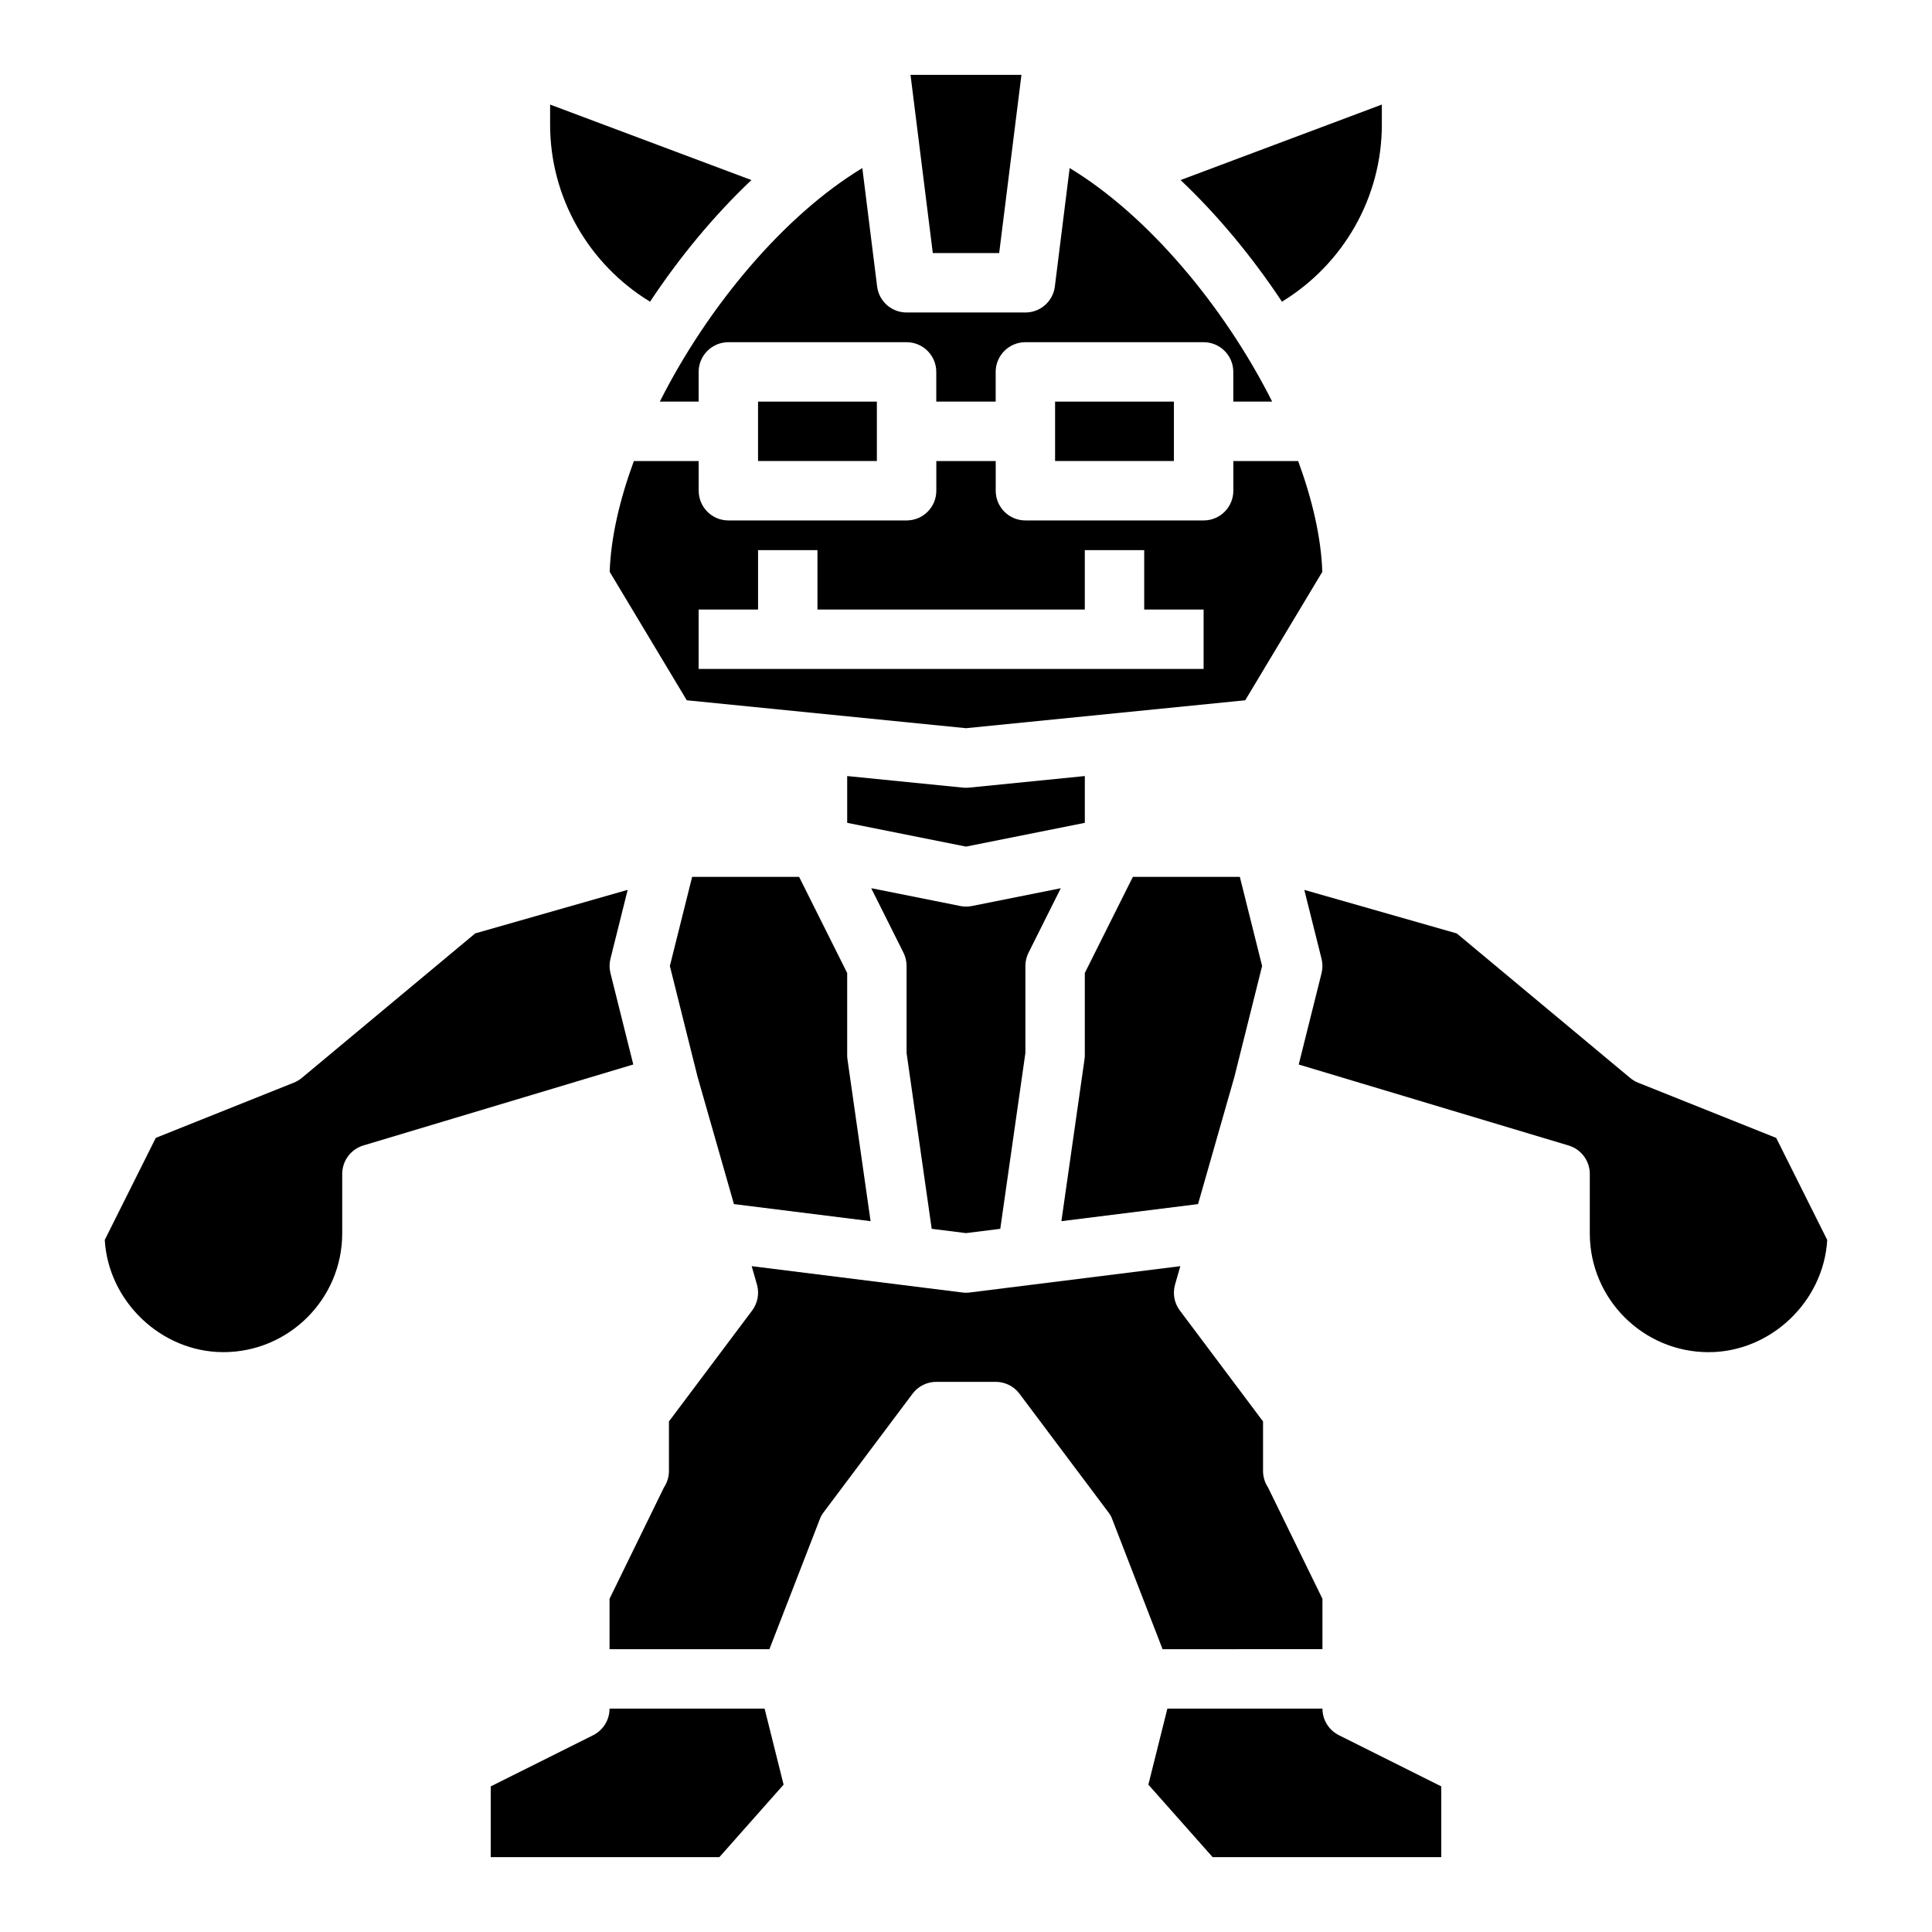 <?xml version="1.0" encoding="UTF-8"?>
<!-- Uploaded to: ICON Repo, www.iconrepo.com, Generator: ICON Repo Mixer Tools -->
<svg fill="#000000" width="800px" height="800px" version="1.1" viewBox="144 144 512 512" xmlns="http://www.w3.org/2000/svg">
 <g>
  <path d="m310.34 379.82-40.406 11.539-45.949 38.297c-0.637 0.527-1.355 0.961-2.125 1.266l-36.574 14.625-13.523 27.047c0.953 16.293 14.957 29.738 31.441 29.738 17.367 0 31.488-14.121 31.488-31.488v-15.742c0-3.473 2.281-6.543 5.613-7.543l71.523-21.461-6.047-24.199c-0.316-1.25-0.316-2.566 0-3.816z"/>
  <path d="m344.89 250.43h31.488v15.742h-31.488z"/>
  <path d="m311.98 266.18c-3.754 10.219-6.102 20.246-6.406 29.363l20.43 34.039 73.996 7.398 73.996-7.398 20.43-34.039c-0.309-9.125-2.652-19.152-6.398-29.363h-17.18v7.871c0 4.344-3.519 7.871-7.871 7.871h-47.23c-4.352 0-7.871-3.527-7.871-7.871v-7.871h-15.742v7.871c0 4.344-3.519 7.871-7.871 7.871h-47.23c-4.352 0-7.871-3.527-7.871-7.871v-7.871zm32.914 39.359v-15.742h15.742v15.742h70.848v-15.742h15.742v15.742h15.742v15.742h-133.82v-15.742z"/>
  <path d="m423.61 250.43h31.488v15.742h-31.488z"/>
  <path d="m329.15 250.43v-7.871c0-4.344 3.519-7.871 7.871-7.871h47.23c4.352 0 7.871 3.527 7.871 7.871v7.871h15.742v-7.871c0-4.344 3.519-7.871 7.871-7.871h47.23c4.352 0 7.871 3.527 7.871 7.871v7.871h10.305c-12.723-25.254-32.953-49.375-53.672-61.891l-3.922 31.379c-0.484 3.945-3.836 6.894-7.805 6.894h-31.488c-3.969 0-7.32-2.953-7.809-6.894l-3.922-31.379c-20.719 12.516-40.941 36.637-53.664 61.891z"/>
  <path d="m408.79 211.07 5.902-47.234h-29.395l5.906 47.234z"/>
  <path d="m596.8 502.34c16.484 0 30.488-13.445 31.434-29.734l-13.523-27.047-36.574-14.625c-0.77-0.309-1.48-0.73-2.125-1.266l-45.949-38.297-40.406-11.539 4.566 18.262c0.316 1.25 0.316 2.566 0 3.816l-6.047 24.199 71.523 21.461c3.328 0.996 5.613 4.066 5.613 7.535v15.742c0 17.367 14.121 31.492 31.488 31.492z"/>
  <path d="m494.46 581.05v-13.359l-14.422-29.504c-0.855-1.289-1.32-2.816-1.32-4.367v-13.121l-22.043-29.391c-1.48-1.969-1.953-4.519-1.273-6.887l1.395-4.871-55.82 6.977c-0.324 0.043-0.656 0.059-0.977 0.059-0.324 0-0.652-0.016-0.977-0.062l-55.82-6.977 1.395 4.871c0.676 2.371 0.195 4.922-1.273 6.887l-22.047 29.391v13.125c0 1.551-0.465 3.078-1.324 4.367l-14.418 29.504v13.359h42.367l13.57-35.008c0.211-0.426 0.465-0.828 0.746-1.203l23.617-31.488c1.48-1.984 3.816-3.148 6.297-3.148h15.742c2.473 0 4.809 1.164 6.297 3.148l23.617 31.488c0.285 0.379 0.527 0.781 0.746 1.203l13.559 35.008z"/>
  <path d="m328.85 429.32 9.652 33.777 36.211 4.527-6.125-42.895c-0.055-0.367-0.078-0.746-0.078-1.117v-21.758l-12.738-25.473h-28.348l-5.902 23.617z"/>
  <path d="m483.73 223.95c16.293-9.949 26.473-27.625 26.473-46.934v-5.305l-53.34 20.004c9.824 9.293 18.984 20.34 26.867 32.234z"/>
  <path d="m525.95 636.16v-18.75l-27.137-13.57c-2.664-1.332-4.352-4.059-4.352-7.039h-41.094l-5.039 20.145 17.031 19.215z"/>
  <path d="m351.66 616.95-5.031-20.145h-41.09c0 2.984-1.684 5.707-4.352 7.047l-27.137 13.559v18.754h60.59z"/>
  <path d="m316.27 223.95c7.879-11.895 17.035-22.93 26.859-32.234l-53.344-20.004v5.305c0 19.309 10.18 36.992 26.484 46.934z"/>
  <path d="m431.49 349.66-30.699 3.07c-0.27 0.031-0.531 0.039-0.789 0.039-0.262 0-0.52-0.008-0.789-0.039l-30.699-3.07v12.398l31.488 6.297 31.488-6.297z"/>
  <path d="m390.91 469.65 9.086 1.137 9.086-1.133 6.656-46.598v-23.055c0-1.219 0.285-2.434 0.828-3.519l8.551-17.09-23.578 4.715c-0.504 0.102-1.031 0.148-1.543 0.148s-1.039-0.047-1.543-0.156l-23.578-4.715 8.551 17.09c0.543 1.094 0.824 2.305 0.824 3.527v23.059z"/>
  <path d="m444.22 376.38-12.734 25.473v21.758c0 0.371-0.023 0.746-0.078 1.117l-6.125 42.895 36.211-4.527 9.652-33.777v-0.008l7.328-29.312-5.902-23.617z"/>
 </g>
</svg>